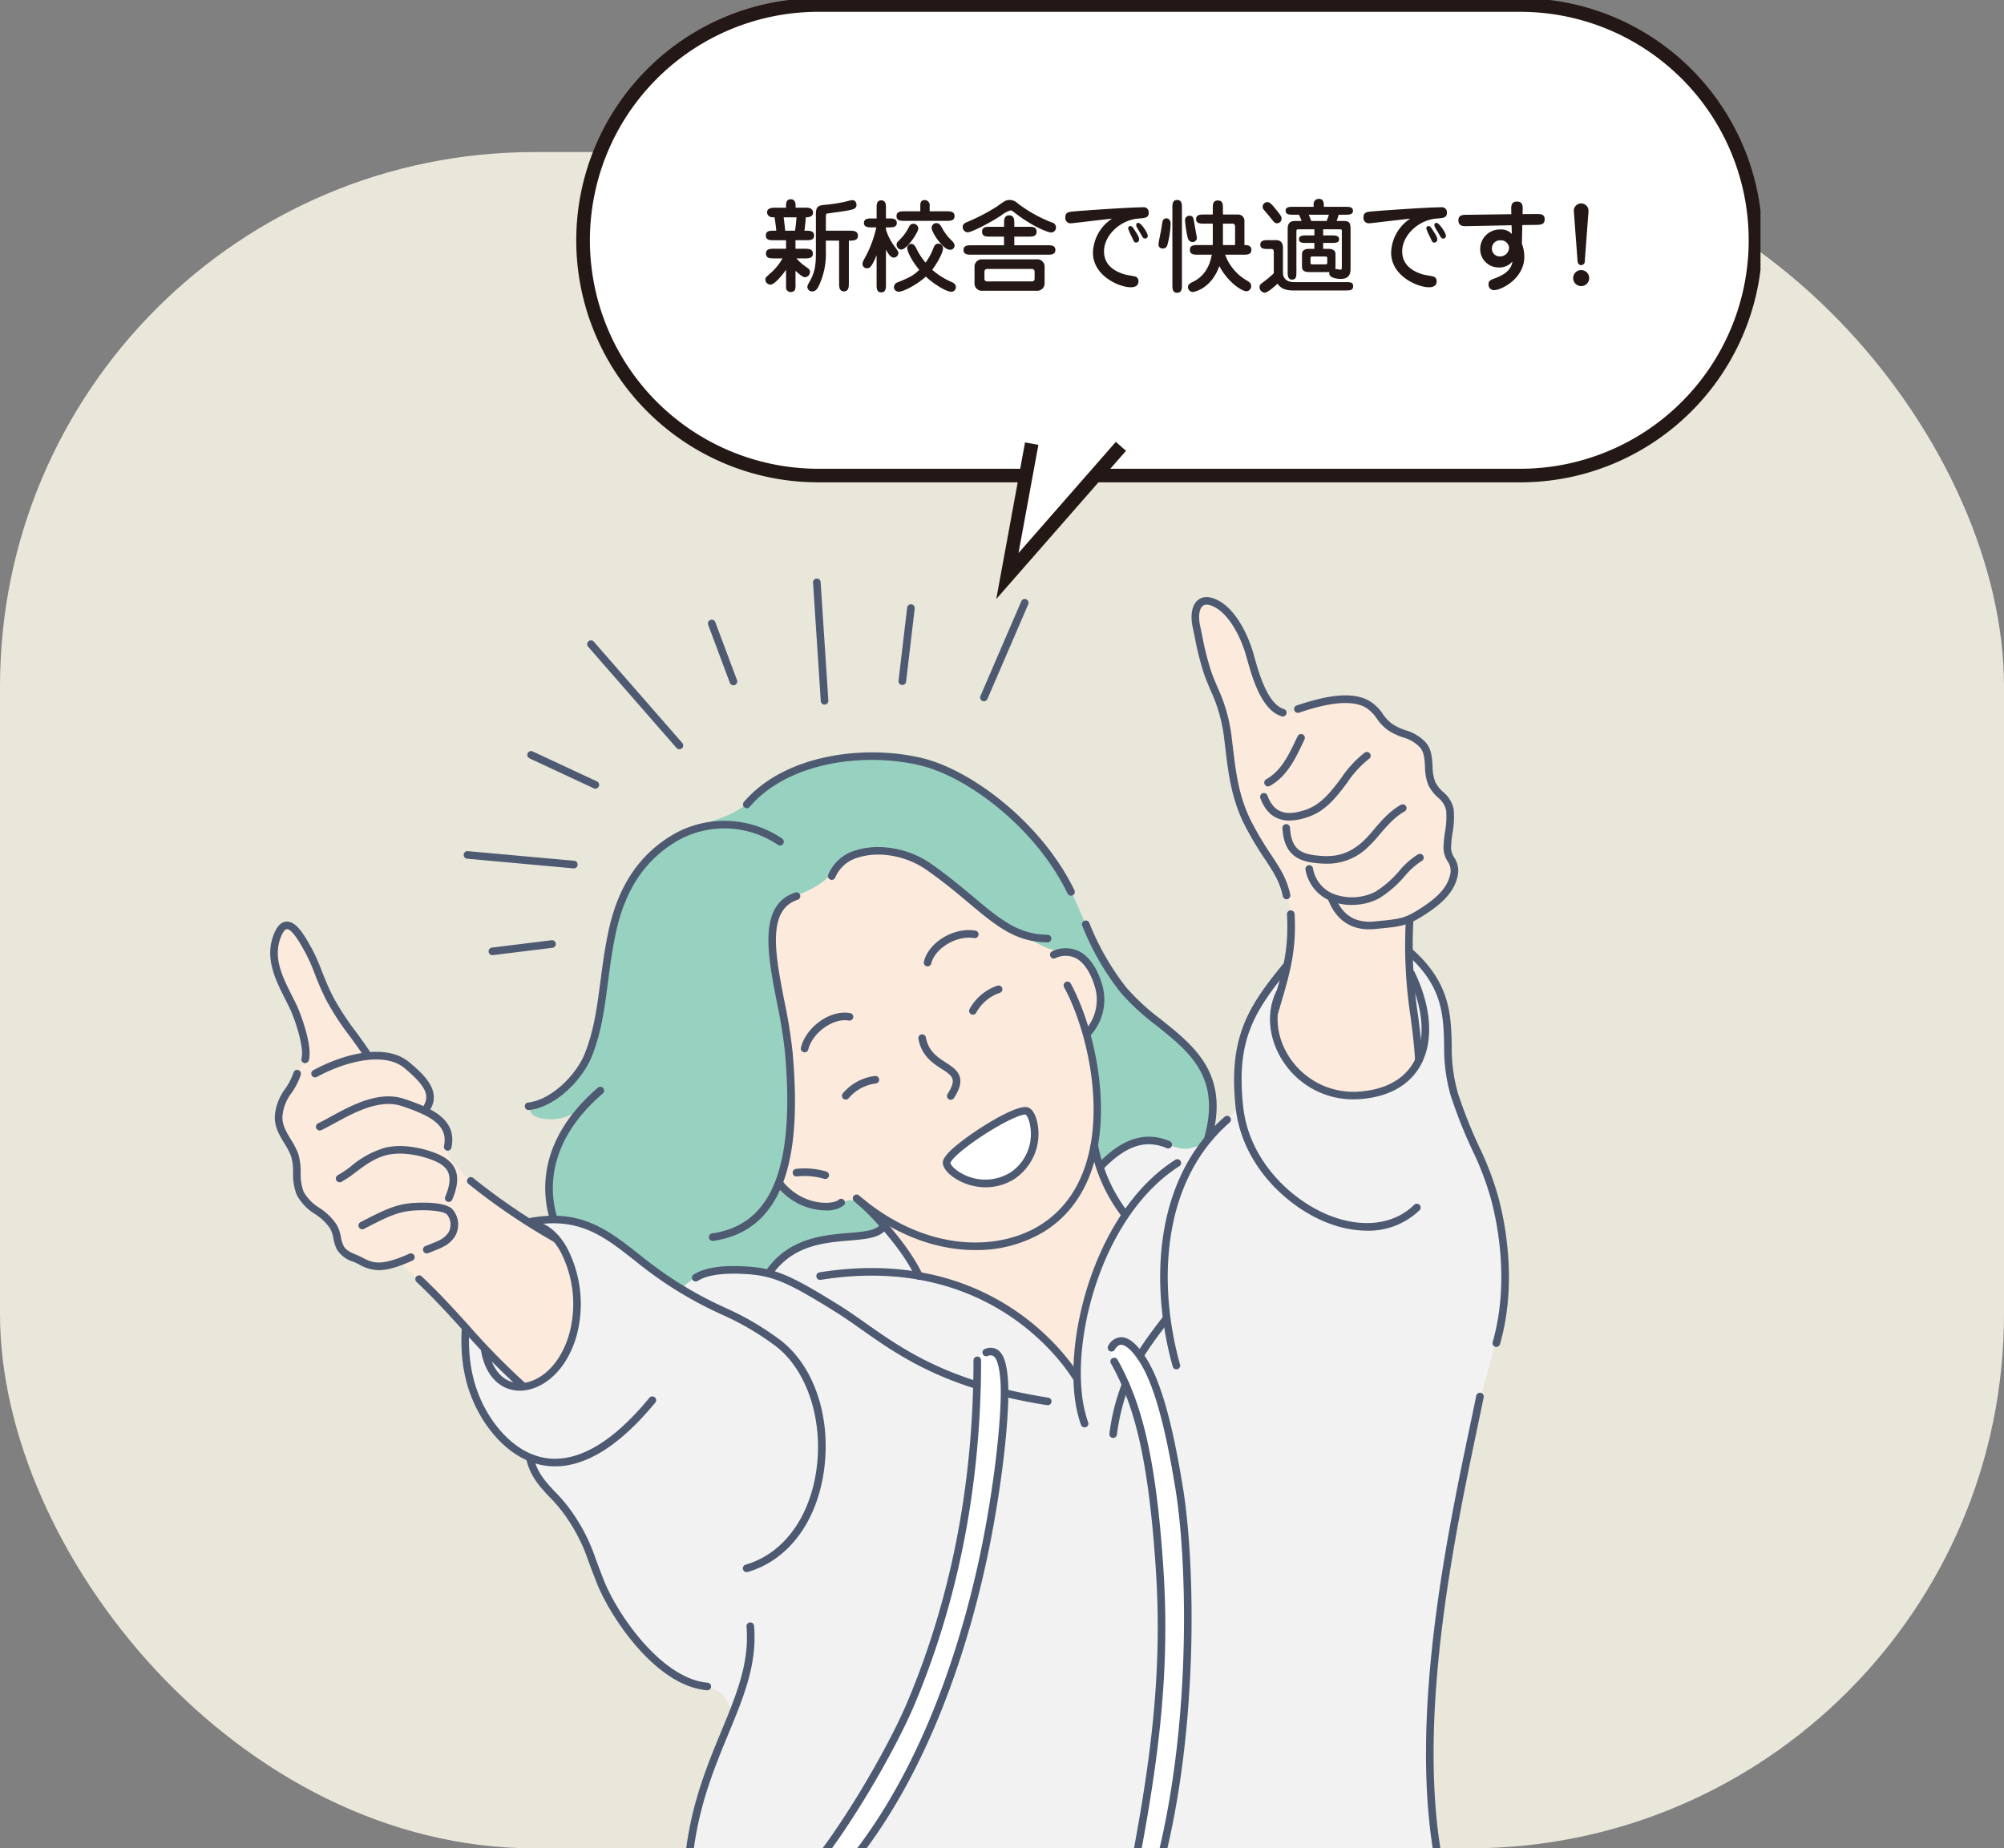 <svg xmlns="http://www.w3.org/2000/svg" xmlns:xlink="http://www.w3.org/1999/xlink" width="450" height="415.156" viewBox="0 0 450 415.156"><rect x="0" y="0" width="450" height="415.156" fill="#808080" stroke="none"/><defs><clipPath id="a"><rect width="334.643" height="415.156" fill="none"/></clipPath></defs><g transform="translate(-252 -2283.922)"><g transform="translate(0 679.078)"><rect width="450" height="381" rx="120" transform="translate(252 1639)" fill="#e9e6da"/><g transform="translate(312.679 1604.844)"><g clip-path="url(#a)"><path d="M305.213,107.206H147.643a52.841,52.841,0,0,1,0-105.683h157.57a52.841,52.841,0,1,1,0,105.683" transform="translate(-24.54 -0.394)" fill="#fff"/><path d="M305.213,108.728H147.643a54.117,54.117,0,0,1-30.4-9.285A54.517,54.517,0,0,1,97.552,75.526a54.3,54.3,0,0,1,5.013-51.558A54.517,54.517,0,0,1,126.482,4.273,54.026,54.026,0,0,1,147.643,0h157.57a54.117,54.117,0,0,1,30.4,9.285A54.518,54.518,0,0,1,355.3,33.2a54.294,54.294,0,0,1-5.013,51.558,54.518,54.518,0,0,1-23.917,19.695A54.024,54.024,0,0,1,305.213,108.728ZM147.643,3.046a51.319,51.319,0,1,0,0,102.638h157.57a51.319,51.319,0,1,0,0-102.638Z" transform="translate(-24.54 -0.394)" fill="#231815"/><path d="M156.988,73.675a11.838,11.838,0,0,0,2.256,1.963c.586.428.789.586.789,1.105a1.181,1.181,0,0,1-1.128,1.151c-.564,0-1.6-.971-2.12-1.444v2.956a4.224,4.224,0,0,1-.113,1.331,1.133,1.133,0,0,1-1.963-.158,7.7,7.7,0,0,1-.045-1.173V76.224c-.383.541-2.436,3.339-3.5,3.339a1.178,1.178,0,0,1-1.151-1.128c0-.406.09-.474.88-1.2a12.9,12.9,0,0,0,2.978-3.565h-1.94c-.767,0-1.782,0-1.782-1.084s1.015-1.083,1.782-1.083h2.73V69.591h-2.73c-.88,0-1.8,0-1.8-1.061s.857-1.083,1.8-1.083h.541c-.067-.79-.113-1.105-.383-3H151.8c-1.286,0-1.4-.947-1.4-1.083,0-1.083,1.241-1.083,1.8-1.083h2.459V61.83c0-.451,0-1.444,1.061-1.444,1.083,0,1.083,1.106,1.083,1.444v.451h2.121a2.558,2.558,0,0,1,1.263.18,1.06,1.06,0,0,1,.542.9c0,1.083-1.286,1.083-1.625,1.083-.022.519-.225,2.437-.316,3h.361c.88,0,1.805.068,1.805,1.083,0,1.061-.926,1.061-1.805,1.061h-2.369v1.917h2.143c.744,0,1.759,0,1.759,1.083s-1.015,1.084-1.759,1.084Zm-2.865-9.228c.09.677.316,2.415.338,3h2.212c.158-.88.271-2.1.338-3ZM168.765,79.27c0,.7,0,1.805-1.105,1.805-1.084,0-1.084-1.106-1.084-1.805V69.681H163.6V72.05a16.817,16.817,0,0,1-1.556,7.738c-.339.7-.745,1.287-1.422,1.287a1.033,1.033,0,0,1-1.173-1.016c0-.293.09-.428.767-1.669,1.15-2.166,1.15-4.129,1.15-6.655v-8.01c0-1.6.451-1.963,1.918-2.075a35.137,35.137,0,0,0,5.076-.812,5.521,5.521,0,0,1,1.2-.248c.812,0,.925.857.925,1.038,0,.812-.564,1.038-2.1,1.309-.677.136-3.655.541-4.468.654-.248.022-.316.225-.316.744v3.114h5.415c.7,0,1.782.022,1.782,1.128s-1.038,1.105-2.031,1.105Z" transform="translate(-38.833 -15.631)" fill="#231815"/><path d="M184.716,79.58c0,.79,0,1.783-1.06,1.783-1.038,0-1.038-.993-1.038-1.783V73.015c-1.2,2.933-1.669,2.933-2.188,2.933a.951.951,0,0,1-.97-1.037c0-.339.09-.5.857-1.918a25.4,25.4,0,0,0,2.234-6.227h-.992c-.767,0-1.782,0-1.782-.992,0-1.016.992-1.016,1.782-1.016h1.06V62.479c0-.789,0-1.782,1.038-1.782,1.06,0,1.06.993,1.06,1.782v2.278h.654c.767,0,1.782,0,1.782,1.016,0,.992-1.015.992-1.782.992h-.654v.5a12.26,12.26,0,0,0,2.031,3.9c.5.677.767,1.038.767,1.4a1.1,1.1,0,0,1-.992.992c-.79,0-1.264-.835-1.805-1.782Zm10.672-8.189c.181-.474.429-.971,1.061-.971a1.071,1.071,0,0,1,1.083,1.015c0,1.129-1.512,3.678-2.437,4.851a16.578,16.578,0,0,0,4.061,2.617c.631.271,1.264.542,1.264,1.331a1.033,1.033,0,0,1-1.015.993c-1.151,0-3.971-1.738-5.731-3.407-1.918,1.759-4.986,3.385-6.069,3.385a1.057,1.057,0,0,1-1.106-.993,1.184,1.184,0,0,1,.857-1.105c2.527-1.038,3.384-1.4,4.851-2.8-1.625-1.917-2.707-4.083-2.707-4.9a.94.94,0,0,1,.857-.947c.654,0,.947.586,1.128.925a15.555,15.555,0,0,0,2.12,3.294,13.216,13.216,0,0,0,1.782-3.294m-2.956-8.236V61.87c0-.384,0-1.241.97-1.241a1.133,1.133,0,0,1,1.128,1.309v1.218h3.791c.812,0,1.8,0,1.8,1.083,0,1.061-.993,1.061-1.8,1.061H188.89c-.812,0-1.8,0-1.8-1.061,0-1.083.992-1.083,1.8-1.083Zm-.451,3.858c0,.9-2.617,4.739-3.79,4.739a1.075,1.075,0,0,1-1.083-1.106c0-.384.113-.519.7-1.105a10.509,10.509,0,0,0,2.031-2.776c.271-.542.474-.812,1.128-.812a1.128,1.128,0,0,1,1.015,1.06m8.145,3.9a.972.972,0,0,1-1.083.88c-1.489,0-4.061-3.9-4.061-4.873a1.039,1.039,0,0,1,1.038-1.106c.587,0,.88.339,1.264,1.038a11.712,11.712,0,0,0,2.076,2.775,2.15,2.15,0,0,1,.722.992,1.935,1.935,0,0,1,.045.294" transform="translate(-46.454 -15.694)" fill="#231815"/><path d="M222.158,61.365a31.324,31.324,0,0,0,7.784,4.331,1.1,1.1,0,0,1,.812,1.107,1.114,1.114,0,0,1-1.083,1.105c-.631,0-4.084-1.218-8.3-4.534-.451-.362-.677-.428-.88-.428a6.705,6.705,0,0,0-2.009,1.105c-2.075,1.422-6.588,3.812-7.558,3.812a1.145,1.145,0,0,1-1.105-1.15c0-.744.383-.9,1.331-1.309a41.807,41.807,0,0,0,6.52-3.452c1.557-1.151,1.918-1.353,2.662-1.353a2.642,2.642,0,0,1,1.828.766m-6.2,7.468c-.858,0-1.8,0-1.8-1.105s.947-1.106,1.8-1.106h3.136v-.767c0-.722,0-1.8,1.151-1.8s1.15,1.083,1.15,1.8v.767h3.2c.858,0,1.8,0,1.8,1.106s-.947,1.105-1.8,1.105h-3.2v1.94h7.423c.812,0,1.8,0,1.8,1.061s-1.015,1.06-1.8,1.06H211.8c-.79,0-1.805,0-1.805-1.06s1.015-1.061,1.805-1.061h7.287v-1.94Zm-1.715,12.161a1.633,1.633,0,0,1-1.782-1.648V75.579a1.647,1.647,0,0,1,1.782-1.647H226.4a1.649,1.649,0,0,1,1.8,1.647v3.767a1.654,1.654,0,0,1-1.8,1.648Zm11.078-2.1a.56.56,0,0,0,.631-.586V76.685a.569.569,0,0,0-.631-.586h-10a.569.569,0,0,0-.631.586v1.625a.559.559,0,0,0,.631.586Z" transform="translate(-54.312 -15.686)" fill="#231815"/><path d="M242.214,66.408A1.174,1.174,0,0,1,240.9,65.1c0-1.2.677-1.264,2.46-1.4,3.023-.248,12.228-.88,14.958-.88a1.119,1.119,0,0,1,1.309,1.2c0,1.15-.722,1.2-2.324,1.331-4.084.316-7.716,3.79-7.716,7.354,0,3.069,2.324,4.536,4.783,5.235.361.09,1.986.339,2.3.451a1.056,1.056,0,0,1,.654,1.061c0,1.331-1.422,1.331-1.715,1.331-2.617,0-8.505-2.55-8.505-7.783A9.432,9.432,0,0,1,251.4,65.37c-1.467.136-8.8,1.038-9.183,1.038m14.282,1.6c.677,1.038.969,1.557.969,2.031a.664.664,0,0,1-.677.7c-.406,0-.474-.2-.88-1.105a13.327,13.327,0,0,1-.9-2.03c0-.362.181-.565.519-.565.293,0,.451.159.971.97m1.105.384c-.09-.159-.474-.745-.587-.993a1.315,1.315,0,0,1-.2-.564c0-.339.18-.519.451-.519.677,0,2.143,2.278,2.143,2.91a.576.576,0,0,1-.564.609c-.428,0-.474-.068-1.241-1.444" transform="translate(-62.36 -16.261)" fill="#231815"/><path d="M269.138,70.593c0-.519.518-2.821.587-3.294.113-.654.27-1.783.337-1.941a.852.852,0,0,1,.836-.631c.361,0,.946.248.946,1.173a19.426,19.426,0,0,1-.7,4.715,1.017,1.017,0,0,1-1.084.88.854.854,0,0,1-.924-.9m5.256,9.047c0,.812,0,1.8-1.082,1.8-1.061,0-1.061-.992-1.061-1.8V62.4c0-.812,0-1.8,1.061-1.8,1.082,0,1.082.992,1.082,1.8Zm1.692-15.5c.812,0,.9.608.993,1.105.09.609.677,3.79.677,3.858a.943.943,0,0,1-.971.948c-.9,0-1.084-.9-1.173-1.308a25.882,25.882,0,0,1-.52-3.52.986.986,0,0,1,.992-1.083m1.9,8.753c-.812,0-1.8,0-1.8-1.083s.992-1.083,1.8-1.083h3.34V65.922h-1.964c-.789,0-1.782,0-1.782-1.015,0-1.037.993-1.037,1.782-1.037h1.964V62.515c0-.9,0-1.8,1.15-1.8,1.128,0,1.128.926,1.128,1.8V63.87h3.474a1.4,1.4,0,0,1,1.353,1.421v5.437c.543,0,1.558,0,1.558,1.083s-.993,1.083-1.8,1.083H284.1a11.02,11.02,0,0,0,4.829,5.776c.563.339,1.015.61,1.015,1.287a1.124,1.124,0,0,1-1.083,1.15c-.9,0-4.039-1.85-6.069-5.662-1.828,5.144-5.708,5.82-5.912,5.82a1.107,1.107,0,0,1-1.128-1.083c0-.654.565-.925,1.128-1.2,1.6-.789,3.543-2.346,4.219-6.092Zm5.619-2.707v.541h2.729V66.645c0-.723-.406-.723-.608-.723H283.6Z" transform="translate(-69.668 -15.686)" fill="#231815"/><path d="M302.939,72.288c0-.451-.068-.766-.587-.766h-.677c-.88,0-1.759,0-1.759-.97,0-1.015,1.015-1.015,1.782-1.015h1.9c.158,0,1.4.045,1.4,1.692v5.708c0,.767.474,2.03,2.481,2.03h11.484c1.151,0,1.8,0,1.8.925,0,.948-.767.948-1.8.948H307.248c-2.076,0-2.933-.744-3.474-1.534-.609.608-2.211,2.03-2.865,2.03a1.24,1.24,0,0,1-1.173-1.2c0-.519.158-.654,1.128-1.4a19.38,19.38,0,0,0,2.076-1.759Zm.744-6.542c-.519,0-.609-.136-1.827-1.67-.181-.225-1.061-1.241-1.218-1.444a.937.937,0,0,1-.2-.609,1.03,1.03,0,0,1,1.038-1.015c.429,0,.677.045,2.053,1.76,1.151,1.422,1.151,1.579,1.151,1.917a1,1,0,0,1-.993,1.061m8.37,2.73V67.1h-3.52c-.451,0-.519.09-.519.542V76.6c0,1.015,0,1.8-.992,1.8-.97,0-.97-1.015-.97-1.8V66.965c0-1.737,1.2-1.737,1.85-1.737h1.286a13.841,13.841,0,0,0-.609-1.4h-1.2c-.88,0-1.782,0-1.782-.9,0-.88.9-.88,1.782-.88H311.9V61.6a1.13,1.13,0,0,1,1.15-1.331c1.129,0,1.129.9,1.129,1.782h4.76c.88,0,1.782,0,1.782.88,0,.9-.9.9-1.782.9h-1.422c-.09.271-.181.632-.474,1.4h1.444c1.15,0,1.692.158,1.692,1.737v8.777c0,.879,0,2.5-2.189,2.5-.158,0-2.595,0-2.595-1.264a.57.57,0,0,1,.045-.271H310.9c-.474,0-1.625,0-1.625-1.2V72.694c0-.969.789-1.2,1.625-1.2h1.15V70.168h-1.714c-.88,0-1.737,0-1.737-.835s.835-.858,1.737-.858Zm-1.264-4.648c.248.564.384.948.542,1.4h3.474c.2-.519.361-.926.5-1.4Zm.79,9.385c-.226,0-.406.113-.406.339v1.015c0,.2.045.405.406.405h3c.362,0,.362-.225.362-.474v-.9c0-.338-.181-.384-.429-.384Zm3.587-1.714c.858,0,1.625.226,1.625,1.2v2.821a1.224,1.224,0,0,1-.09.451c.18.024.97.2,1.128.2.384,0,.384-.248.384-.428V67.506c0-.225,0-.406-.451-.406h-3.745v1.376h1.827c.9,0,1.76.022,1.76.858s-.858.835-1.76.835h-1.827V71.5Z" transform="translate(-77.588 -15.6)" fill="#231815"/><path d="M332.551,66.408a1.174,1.174,0,0,1-1.308-1.308c0-1.2.677-1.264,2.459-1.4,3.023-.248,12.228-.88,14.958-.88a1.118,1.118,0,0,1,1.308,1.2c0,1.15-.722,1.2-2.324,1.331-4.083.316-7.715,3.79-7.715,7.354,0,3.069,2.323,4.536,4.783,5.235.361.09,1.986.339,2.3.451a1.055,1.055,0,0,1,.654,1.061c0,1.331-1.422,1.331-1.714,1.331-2.618,0-8.506-2.55-8.506-7.783a9.434,9.434,0,0,1,4.287-7.626c-1.467.136-8.8,1.038-9.183,1.038m14.282,1.6c.677,1.038.969,1.557.969,2.031a.664.664,0,0,1-.677.7c-.406,0-.474-.2-.88-1.105a13.394,13.394,0,0,1-.9-2.03c0-.362.18-.565.519-.565.293,0,.451.159.97.97m1.105.384c-.09-.159-.474-.745-.586-.993a1.309,1.309,0,0,1-.2-.564c0-.339.181-.519.451-.519.677,0,2.143,2.278,2.143,2.91a.576.576,0,0,1-.564.609c-.429,0-.474-.068-1.241-1.444" transform="translate(-85.744 -16.261)" fill="#231815"/><path d="M371.851,62.913c-.023-.9.045-1.828,1.286-1.828,1.331,0,1.309,1.061,1.286,1.828l-.022.993,3.136-.022c.812,0,1.827-.023,1.827,1.173,0,1.127-.744,1.24-1.8,1.263l-3.226.045-.09,4.173a8.882,8.882,0,0,1,.542,2.933c0,4.986-5.234,7.513-6.791,7.513a1.224,1.224,0,0,1-1.241-1.309c0-.812.383-.969,1.67-1.444,2.211-.835,3.5-2.054,3.7-3.7a3.766,3.766,0,0,1-3.136,1.353,4.107,4.107,0,0,1-4.107-4.151,4.394,4.394,0,0,1,4.49-4.377,3.237,3.237,0,0,1,2.617,1.015l-.067-1.963-10.108.2c-.677.023-1.827.023-1.827-1.307,0-1.219,1.015-1.241,1.8-1.241l10.085-.136Zm-4.332,8.709a1.722,1.722,0,0,0,1.8,1.782,2.011,2.011,0,0,0,2.054-1.917,1.83,1.83,0,0,0-2.031-1.692,1.789,1.789,0,0,0-1.828,1.828" transform="translate(-93.184 -15.812)" fill="#231815"/><path d="M398.364,78.418a1.8,1.8,0,1,1-1.8-1.8,1.81,1.81,0,0,1,1.8,1.8m-3.452-15.025a1.65,1.65,0,1,1,3.294,0l-.835,11.213a.843.843,0,0,1-.812.9c-.7,0-.789-.744-.812-.9Z" transform="translate(-102.185 -15.954)" fill="#231815"/><path d="M83.307,328.794a24.161,24.161,0,0,1,1.471-11.755A39.99,39.99,0,0,1,91,307.761a13.635,13.635,0,0,1-5.63,2.79c-3.477.637-7.437-.494-6.4-2.561.486-.973,3.892-1.1,6.6-3.225,4.173-3.275,7.348-10.672,7.565-12.405.76-6.083,2.078-12.906,3.185-18.995,2.052-11.285,4.362-18.347,13.911-25.292,4.915-3.574,8.989-3.637,14.208-6.246,3.6-1.8,6.471-5.751,10.99-8.273,5.279-2.946,14.9-4.61,21.424-4.348a47.925,47.925,0,0,1,27.5,10.572c4.422,3.57,9.41,9.66,12.711,14.165,2.81,3.834,5.983,12.067,7.851,16.428,1.3,3.038,6.1,10.919,10.588,15.042,6.383,5.856,12.608,8.737,15.165,15.228,1.234,3.135,1.45,8.173.723,12.779-1.026,6.5-7.716,6.782-11.474,11.881a33.52,33.52,0,0,1-6.578,7.339c-3.962,3.011-8.586,5.227-12.651,8.1-5.744,4.055-11.194,8.617-17.459,11.892C164,362.674,143.4,364.935,122.748,358.956c-11.539-3.34-24.562-7.675-32.388-17.46-2.534-3.168-6.6-7.42-7.053-12.7" transform="translate(-20.398 -59.325)" fill="#97d1c0" fill-rule="evenodd"/><path d="M54.555,381.405c-4.266-3.792-11.308-12.217-17.647-18.337-3.122-3.014-7.646-7.087-7.646-7.087a7.669,7.669,0,0,1-5.232.884c-2.292-.624-6.209-2.163-7.372-3.134-2.289-1.908-.555-3.191-2.195-5.8-1.237-1.969-5.1-4.116-7.156-6.561-1.263-1.5-1.021-8.34-1.576-9.636-1.4-3.257-2.741-3.982-3.473-7.394-.659-3.079,6.188-12.618,6-15.786-.252-4.285-1.905-7.494-3.756-11.969-2.263-5.468-3.26-4.465-3.26-10.375,0-1.395.488-4.763,2.44-5.879S7.992,284.415,9.4,286.5s2.667,6.992,4.507,10.672c1.477,2.953,8.11,12.4,8.11,12.4s5.229.01,6.97.944c2.6,1.4,2.895,1.654,5.8,4.946a5.661,5.661,0,0,1,.728,6.526s3.982,2.963,4.588,4.937c.632,2.055-.733,3.066.309,5.146.922,1.84,3.271,3.987,5.109,5.824,4.375,4.375,18.823,12.532,18.823,12.532s1.719,1.231,3.58,6.013,1.675,13.329-1.146,20.187c0,.005-2.613,3.69-2.856,3.933a17.65,17.65,0,0,1-3.494,2.615,15.124,15.124,0,0,1-3.386.613s-2.023-1.969-2.487-2.383" transform="translate(-0.322 -72.525)" fill="#fcebdd" fill-rule="evenodd"/><path d="M297.838,275.951a10.749,10.749,0,0,1,.966-4.275,46.885,46.885,0,0,0,2.794-12.7c.33-6.6.185-8.055-1.8-14.225-1.054-3.275-4.164-5.8-6.245-9.639a44.354,44.354,0,0,1-4.647-12.374c-1.112-5.136-1.654-12.072-2.232-14.466-2.216-9.179-4.064-9.555-5.915-18.809-.46-2.3-1.145-4.325-.018-6.3.223-.39,1.9-1.513,2.468-1.268a14.46,14.46,0,0,1,6.924,6.41c2.554,4.6,3.543,14.84,7.977,17.722,2.811,1.828,5.481.3,8.278-.574,3.628-1.137,7.41-1.944,11.379-.81,1.619.462,4.709,5.192,6.732,6.163,2.681,1.287,5.574,1.61,6.89,3.373,2.172,2.907.48,6.112,2.169,9.338,1.452,2.77,3.887,2.979,3.943,5.6.07,3.2-.709,6.861-.7,8.287.01,1.584,1.5,3.015,1.587,5.11.056,1.337-1.075,3.475-1.522,4.369-.7,1.392-8.393,7.093-8.393,7.093l-.008,12.243s4.929,11.2,1.708,19.207c-1.171,2.909-3.713,5.112-7.288,6.618-3.519,1.482-8.146,1.359-11.964.268a18.257,18.257,0,0,1-7.281-3.837,18.573,18.573,0,0,1-4.427-6.684c-1.55-3.858-1.376-5.851-1.376-5.851" transform="translate(-72.514 -47.077)" fill="#fcebdd" fill-rule="evenodd"/><path d="M186.329,355.1c-3.626-.589,2.887,2.97-1.087-1.686-1.934-2.265-3.964-5.765-6.282-9.04-2.448-3.457-5.216-6.664-8.531-7.9-1.751-.652-3.085.793-4.85,1.215-4.738,1.131-9.3-1.41-12-4.958,0,0,3.258-13.626,2.675-22.09s-2.658-17.708-3.792-26.081c-.725-5.355-2.617-10.426,1.588-14.46,1.794-1.722,4.8-2.691,7.212-4.011,5.312-2.9,5.908-7.277,10.9-8.027A19.878,19.878,0,0,1,185,260.109c2.995,1.629,5.684,3.907,9.753,7.328s7.019,6.457,11.354,8.383c1.934.861,7.06,4.011,9.181,4.328,3.316.5,5.86,1.035,8.048,3.77,2.142,2.676,2.417,4.15,2.558,7.612.162,3.972-3.39,7.472-3.39,7.472a57.4,57.4,0,0,1,2.45,12.359,69.871,69.871,0,0,1-.577,13.362l2.346,7.4,4.553,7.2s2.21,12.321,1.356,15.9c-1.284,5.371-11.987,22.42-11.987,22.42s-5.636-8-9.268-10.02c-5.807-3.227-11.8-5.9-17.712-8.857-2.451-1.225-4.6-3.224-7.337-3.669" transform="translate(-39.193 -66.729)" fill="#fcebdd" fill-rule="evenodd"/><path d="M222.491,336.47A60.491,60.491,0,0,0,206.467,346a9.374,9.374,0,0,0-1.181,2.49s3.881,4.771,8.492,4.228c5.477-.645,8.511-2.04,10.346-6.628a12.223,12.223,0,0,0,.686-5.827c-.218-1.513-.8-4.38-2.319-3.79" transform="translate(-53.14 -87.077)" fill="#fff" fill-rule="evenodd"/><path d="M61.69,389.187a29.741,29.741,0,0,0,6.7,9.66,12.469,12.469,0,0,0,5.489,3.257,10.871,10.871,0,0,0,1.628,4.783c1.651,2.5,4.757,4.87,7.065,8.075,4.614,6.408,7.914,18.729,11.14,23.215s6.108,7.864,8.685,9.7,6.99,5.012,10.329,5.538c5.719.9,6.838,6.119,5.314,9.127a79.6,79.6,0,0,0-7.323,20.289c-.414,2.029-.743,4.638-.986,7H277.292c-.124-.694-.244-1.287-.347-1.669-.675-2.507-.959-9.275-1.091-11.745a241.131,241.131,0,0,1,1.878-36.14c1.278-9.579,1.953-17.437,3.9-25.849,1.218-5.263,2.523-15.356,4.66-23.06,2.924-10.538,6.83-23.909,6.477-29.035-.321-4.657-.5-11.906-1.776-16.37a120.638,120.638,0,0,0-6.911-17.907c-2.195-4.733-3.861-9.448-4.168-13.677-.256-3.512-.218-7.755-.341-9.187a29.519,29.519,0,0,0-2.97-10.263c-1.608-3.1-5.6-6.428-5.6-6.428s.2,6.324.858,11.837c.641,5.365,1.748,9.9,1.273,11.739-.809,3.137-4.151,6.231-7.494,7.484-4.52,1.7-11.649,1.852-16.753-1.424-4.13-2.65-6.6-8.271-7.911-11.456-.723-1.756-.2-4.935.728-7.921.831-2.678,2.051-5.167,1.831-6.905-.209-1.661-8.389,12.233-9.058,13.9-3.076,7.694-1.758,17.764-1.758,17.764l-7.907,8.134a18.577,18.577,0,0,1-3.535,1.043c-2.654.14-4-1.075-6.524-1.58a11.155,11.155,0,0,0-8.1,1.672,28.41,28.41,0,0,0-5.056,4.169s1.438,3.646,2.853,6.265a25.035,25.035,0,0,0,2.806,4.208s-5.233,9.533-6.843,13.542c-.253.628-1.516,4.821-1.738,5.456a83.973,83.973,0,0,0-1.6,9.876c-.522,4.488-.776,7.556-.776,7.556s-9.138-10.947-11.279-12.089c-2.18-1.162-6.246-4.285-10.878-6.572a56.387,56.387,0,0,0-13.355-4.168,67.506,67.506,0,0,0-3.863-6.375,27.354,27.354,0,0,0-3.738-4.277s.059,1.6-4.951,1.9c-4.545.272-10.251.581-14.911,2.887a14.111,14.111,0,0,0-5.708,5.456s-9.23-1.111-13.633-.136a10.919,10.919,0,0,0-6.375,3.8,73.852,73.852,0,0,0-6.106-4.341c-3.884-2.417-9.354-7.85-13.633-9.5-3.124-1.2-5.358-2.1-8.07-1.967a42.322,42.322,0,0,0-5.63.746l5.29,3.46a25.793,25.793,0,0,1,4.2,9.736c.98,5.018.1,11.588-1.075,14.206C78.51,385.727,72.2,386.2,72.2,386.2L59.044,373.18a60.735,60.735,0,0,0,.21,7.128,36.114,36.114,0,0,0,2.435,8.879" transform="translate(-15.278 -74.682)" fill="#f2f2f2" fill-rule="evenodd"/><path d="M176.453,521.16c4.483-6.346,8.086-10.787,11.386-18.2,3.994-8.971,6.826-14.8,9.859-24.147,3.274-10.089,5.18-19.385,7.311-29.781,1.18-5.759,2.633-10.445,2.69-14.675s2.115-15.316.431-21.3a6.623,6.623,0,0,0-1.548-3.32c-.52-.578-3.066.078-3.328.6-1.4,2.773-.594,8.276-.92,11.3-1.173,10.859-1.276,15.822-3.5,29.217a149.073,149.073,0,0,1-8.419,30.455,160.754,160.754,0,0,1-10.85,22.76c-3.77,6.513-6.346,11.74-10.85,17.1Z" transform="translate(-43.672 -106.004)" fill="#fff" fill-rule="evenodd"/><path d="M258.343,417.69a131.416,131.416,0,0,1,6,21.4c1.879,9.483,1.351,18.816,1.425,28.317.049,6.363.46,12.624-.328,18.964-.975,7.865-2.068,19.225-2.875,23.388-.6,3.1-1.387,7.485-1.876,10.532H266.4a167.787,167.787,0,0,0,4.06-22.467c1.911-22.187,3.247-42.465-1.47-64.357-1.685-7.811-2.015-14.3-5.922-21.412a23.537,23.537,0,0,0-4.588-5.458,2.381,2.381,0,0,0-2.4-.174c-.765.488-1.529,1.321-1.216,3.338s1.252,1.988,3.475,7.925" transform="translate(-65.956 -105.139)" fill="#fff" fill-rule="evenodd"/><path d="M204.026,357.788c-8.432,0-18.079-3.137-27.232-10.968a.853.853,0,0,1,1.109-1.3c14.97,12.811,31.218,12.575,40.681,6.658,17.95-11.222,12.238-40.812,5.364-53.43a.853.853,0,1,1,1.5-.816c7.134,13.094,12.943,43.875-5.957,55.692a29.236,29.236,0,0,1-15.463,4.16" transform="translate(-45.687 -77.008)" fill="#4e5a72"/><path d="M244.791,307.158a.853.853,0,0,1-.624-1.433,10.191,10.191,0,0,0,2.329-9.072c-.322-1.291-1.6-5.616-4.508-7.086a5.255,5.255,0,0,0-4.565.054.853.853,0,0,1-.648-1.578,6.946,6.946,0,0,1,5.983,0c3.457,1.747,4.923,6.312,5.393,8.194a11.96,11.96,0,0,1-2.736,10.647.85.85,0,0,1-.624.272" transform="translate(-61.154 -74.387)" fill="#4e5a72"/><path d="M218.3,278.106h0c-7.185-.021-11.6-3.724-17.713-8.848-2.7-2.265-5.763-4.832-9.551-7.471-4.466-3.114-10.575-4.217-15.2-2.747a7.77,7.77,0,0,0-5.236,4.536A.853.853,0,0,1,169,263a9.4,9.4,0,0,1,6.323-5.582c5.106-1.622,11.815-.427,16.693,2.973,3.85,2.683,6.943,5.276,9.672,7.564,5.837,4.894,10.054,8.43,16.622,8.449a.853.853,0,0,1,0,1.705" transform="translate(-43.732 -66.448)" fill="#4e5a72"/><path d="M133.8,348.732a.853.853,0,0,1-.121-1.7c13.363-1.931,18.555-14.811,16.341-40.534a111.7,111.7,0,0,0-1.807-11.222c-2.112-10.834-4.3-22.038,4.111-24.8a.852.852,0,1,1,.533,1.619c-6.978,2.295-5.031,12.282-2.971,22.856a112.925,112.925,0,0,1,1.832,11.4c1.453,16.874,1.189,39.625-17.8,42.368a.986.986,0,0,1-.123.009" transform="translate(-34.415 -70.004)" fill="#4e5a72"/><path d="M198.872,290.02a.853.853,0,0,1-.831-1.049c1.029-4.348,6.75-7.8,11.548-6.985a.853.853,0,1,1-.289,1.681c-3.858-.663-8.787,2.267-9.6,5.7a.853.853,0,0,1-.829.656" transform="translate(-51.258 -72.963)" fill="#4e5a72"/><path d="M203.652,328.154a.853.853,0,0,1-.714-1.317c.919-1.414,1.286-2.475,1.123-3.242-.193-.907-1.187-1.551-2.445-2.366-2.031-1.316-4.56-2.955-5.232-6.79a.853.853,0,0,1,1.68-.294c.544,3.1,2.635,4.458,4.479,5.653,1.463.949,2.845,1.844,3.185,3.443.266,1.25-.166,2.688-1.361,4.526a.85.85,0,0,1-.715.388" transform="translate(-50.832 -81.136)" fill="#4e5a72"/><path d="M213.4,353.528a12.869,12.869,0,0,1-5.58-1.3c-2.323-1.118-3.905-2.721-4.029-4.087-.051-.565.156-1.456,2.234-3.332,3.755-3.392,13.825-9.836,16.661-9.282,1.075.208,1.924,1.5,2.332,3.548a12.187,12.187,0,0,1-4.989,12.462,11.973,11.973,0,0,1-6.629,1.987m8.814-16.336c-1.329,0-6.157,2.377-11.07,5.8-4.47,3.114-5.6,4.7-5.653,5.044.047.474,1.055,1.691,3.069,2.659a10.744,10.744,0,0,0,10.529-.577,10.385,10.385,0,0,0,4.378-9.926c-.232-2.018-.9-2.9-1.111-2.989a.816.816,0,0,0-.142-.011" transform="translate(-52.751 -86.845)" fill="#4e5a72"/><path d="M164.427,364.429A14.012,14.012,0,0,1,157.5,362.5a14.683,14.683,0,0,1-4.108-3.559.853.853,0,1,1,1.346-1.048,13.156,13.156,0,0,0,3.629,3.139c3.755,2.219,7.918,1.912,8.934,1.007a.852.852,0,1,1,1.135,1.273,6.2,6.2,0,0,1-4,1.115" transform="translate(-39.659 -92.559)" fill="#4e5a72"/><path d="M304,299.491a.883.883,0,0,1-.241-.034.854.854,0,0,1-.577-1.059l.419-1.423c2.251-7.624,3.609-12.227,3.19-20.186a.854.854,0,0,1,.807-.9.887.887,0,0,1,.9.807c.435,8.252-1.034,13.226-3.257,20.758l-.419,1.422a.854.854,0,0,1-.818.612" transform="translate(-78.471 -71.416)" fill="#4e5a72"/><path d="M346.918,310.906a.851.851,0,0,1-.85-.809c-.162-3.143-.561-6.272-.982-9.583a105.862,105.862,0,0,1-1.1-21.684.852.852,0,1,1,1.7.115,102.992,102.992,0,0,0,1.089,21.355c.426,3.344.828,6.5.993,9.71a.853.853,0,0,1-.807.9h-.045" transform="translate(-88.995 -71.971)" fill="#4e5a72"/><path d="M300.475,248.816a.853.853,0,0,1-.833-.673c-.714-3.311-2.094-5.4-4.005-8.3a75.048,75.048,0,0,1-4.462-7.463c-3.068-5.951-3.772-11.85-4.452-17.555-.11-.928-.221-1.856-.342-2.785a35.118,35.118,0,0,0-2.975-10.162c-.525-1.241-1.068-2.523-1.542-3.925a64.147,64.147,0,0,1-1.979-7.9c-.15-.721-.308-1.479-.48-2.286-.608-2.848-.138-5.172,1.258-6.217.8-.6,2.245-1.049,4.574.211,3.663,1.982,6.317,7.063,7.58,11.157.125.405.265.9.424,1.467,1.045,3.706,2.989,10.6,6.639,11.717a.852.852,0,1,1-.5,1.631c-4.542-1.385-6.57-8.584-7.783-12.886-.155-.548-.291-1.032-.414-1.427-1.11-3.6-3.547-8.421-6.761-10.161-.846-.459-2.011-.891-2.739-.345-.824.617-1.065,2.381-.613,4.5.173.81.331,1.571.482,2.3a63.4,63.4,0,0,0,1.923,7.7c.454,1.342.961,2.538,1.5,3.806a36.618,36.618,0,0,1,3.1,10.608c.121.935.232,1.869.342,2.8.693,5.811,1.347,11.3,4.276,16.976a73.462,73.462,0,0,0,4.369,7.306c1.937,2.936,3.467,5.254,4.25,8.878a.853.853,0,0,1-.654,1.013.837.837,0,0,1-.181.019" transform="translate(-72.258 -46.841)" fill="#4e5a72"/><path d="M327.1,263.286c-4.322,0-7.408-2.178-9.183-6.49a.853.853,0,0,1,1.576-.65c1.667,4.049,4.562,5.8,8.859,5.37l.938-.095c4.4-.439,5.733-.571,8.8-2.505,3.16-1.989,6.2-4.276,7.065-7.506A3.762,3.762,0,0,0,344.69,248a5.723,5.723,0,0,1-.929-3.056,27.491,27.491,0,0,1,.336-3.5,18.281,18.281,0,0,0,.271-4.829,5.068,5.068,0,0,0-1.857-2.937,9.346,9.346,0,0,1-2.129-2.745,11.191,11.191,0,0,1-.767-4.142c-.1-1.659-.19-3.226-1.078-4.312a8.346,8.346,0,0,0-3.87-2.3,14.323,14.323,0,0,1-3.317-1.582,10.31,10.31,0,0,1-2.569-2.66,8.213,8.213,0,0,0-2.341-2.363c-4.11-2.613-12.08.043-15.081,1.044a.853.853,0,1,1-.54-1.618c5.468-1.822,12.288-3.566,16.535-.865a9.742,9.742,0,0,1,2.8,2.792,8.738,8.738,0,0,0,2.168,2.27,12.838,12.838,0,0,0,2.939,1.384,9.778,9.778,0,0,1,4.594,2.819c1.238,1.513,1.35,3.433,1.46,5.29a9.858,9.858,0,0,0,.608,3.517,7.739,7.739,0,0,0,1.781,2.254,6.662,6.662,0,0,1,2.345,3.874,19.362,19.362,0,0,1-.265,5.341,26.316,26.316,0,0,0-.321,3.27,4.129,4.129,0,0,0,.711,2.222,5.382,5.382,0,0,1,.633,4.68c-1.014,3.8-4.35,6.334-7.8,8.508-3.409,2.148-5.079,2.314-9.542,2.759l-.937.094q-.732.073-1.424.074" transform="translate(-80.307 -54.552)" fill="#4e5a72"/><path d="M324,270.241a12.138,12.138,0,0,1-5.036-1.032,9.3,9.3,0,0,1-5.305-6.883.853.853,0,0,1,1.67-.348,7.563,7.563,0,0,0,4.346,5.68,11.677,11.677,0,0,0,9.636-.358,22.831,22.831,0,0,0,5.4-4.7,17.6,17.6,0,0,1,4.222-3.722.853.853,0,1,1,.791,1.511,16.572,16.572,0,0,0-3.765,3.373,24.546,24.546,0,0,1-5.816,5.026A13.1,13.1,0,0,1,324,270.241" transform="translate(-81.187 -66.988)" fill="#4e5a72"/><path d="M316.6,257.1a22.825,22.825,0,0,1-2.684-.176c-3.4-.4-6.916-1.648-7.241-7.821a.853.853,0,0,1,.807-.9.882.882,0,0,1,.9.806c.245,4.659,2.29,5.807,5.739,6.217,3.808.451,6.873.122,10.4-2.912a26.977,26.977,0,0,0,2.561-2.749c1.746-2.038,3.725-4.348,6.2-5.7a.852.852,0,1,1,.817,1.5c-2.2,1.2-4.067,3.383-5.716,5.31a28.287,28.287,0,0,1-2.743,2.933,13.01,13.01,0,0,1-9.03,3.488" transform="translate(-79.383 -63.102)" fill="#4e5a72"/><path d="M306.524,243.31c-2.383,0-5.079-1-6.559-5.036a.852.852,0,1,1,1.6-.586c1.728,4.72,5.253,4.282,8.476,3.232,3.6-1.175,5.886-4.231,8.1-7.186a24.311,24.311,0,0,1,5.225-5.656.852.852,0,1,1,.966,1.4,22.794,22.794,0,0,0-4.826,5.273c-2.369,3.168-4.819,6.443-8.934,7.786a13.072,13.072,0,0,1-4.046.769" transform="translate(-77.634 -59.001)" fill="#4e5a72"/><path d="M302.027,234.22a.853.853,0,0,1-.417-1.6c3.364-1.884,5.114-5.583,6.658-8.846l.4-.837a.853.853,0,0,1,1.539.736l-.394.831c-1.653,3.494-3.527,7.455-7.368,9.6a.844.844,0,0,1-.415.109" transform="translate(-77.961 -57.584)" fill="#4e5a72"/><path d="M79.673,371.455a.848.848,0,0,1-.408-.1,142.419,142.419,0,0,1-19.314-13.09A.853.853,0,0,1,61,356.919a140.742,140.742,0,0,0,19.08,12.935.853.853,0,0,1-.41,1.6" transform="translate(-15.434 -92.344)" fill="#4e5a72"/><path d="M127.171,448.489a.853.853,0,0,1-.236-1.672c8.14-2.356,14.034-9.985,15.763-20.407,1.962-11.819-1.992-23.8-9.614-29.135a61.9,61.9,0,0,0-11.421-6.61,88.535,88.535,0,0,1-11.45-6.214,91.683,91.683,0,0,1-8.161-5.937C95.089,373.033,89.586,368.7,79,370.59a.853.853,0,0,1-.3-1.679c11.345-2.02,17.4,2.744,24.407,8.264a90.569,90.569,0,0,0,8.013,5.83,87.088,87.088,0,0,0,11.258,6.112,63.281,63.281,0,0,1,11.684,6.76c8.27,5.79,12.417,18.171,10.319,30.811-1.84,11.086-8.184,19.223-16.971,21.767a.883.883,0,0,1-.238.033" transform="translate(-20.19 -95.373)" fill="#4e5a72"/><path d="M67.979,412.1a.854.854,0,0,1-.565-.214A158.231,158.231,0,0,1,54.729,398.94c-3.24-3.582-6.59-7.285-10.5-10.952a.852.852,0,1,1,1.167-1.243c3.958,3.713,7.333,7.443,10.6,11.05a156.82,156.82,0,0,0,12.55,12.811.853.853,0,0,1-.565,1.491" transform="translate(-11.38 -100.052)" fill="#4e5a72"/><path d="M7.842,311.1a.829.829,0,0,1-.238-.034.853.853,0,0,1-.582-1.055c.662-2.286-1.394-8.711-2.734-11.447-.279-.569-.564-1.134-.847-1.7-2.385-4.728-4.852-9.619-2.476-15.095.689-1.588,1.592-2.418,2.684-2.467,2.157-.1,3.916,2.81,5.685,6.058l.152.278a39.8,39.8,0,0,1,2.026,4.587c.666,1.692,1.422,3.609,2.539,5.831a58.358,58.358,0,0,0,5.194,7.987c1.064,1.461,2.165,2.971,3.2,4.544a.853.853,0,0,1-1.424.94c-1.016-1.54-2.1-3.034-3.158-4.479a59.566,59.566,0,0,1-5.338-8.224c-1.152-2.291-1.923-4.247-2.6-5.973a38.436,38.436,0,0,0-1.937-4.394l-.152-.279C7.065,284.757,5.02,281,3.754,281H3.726c-.37.016-.806.543-1.2,1.442-2.057,4.743.125,9.069,2.434,13.648.286.568.574,1.138.856,1.713.9,1.842,3.792,9.389,2.841,12.671a.852.852,0,0,1-.818.616" transform="translate(0 -72.298)" fill="#4e5a72"/><path d="M38.123,332.6a.853.853,0,0,1-.7-1.346c1.814-2.561.784-4.793-4.081-8.847-4.369-3.64-13.015-1.619-19.647,2a.852.852,0,1,1-.816-1.5c6.615-3.609,16.229-6.248,21.555-1.81,3.735,3.112,7.46,6.8,4.381,11.144a.851.851,0,0,1-.7.359" transform="translate(-3.22 -82.516)" fill="#4e5a72"/><path d="M43.437,344.455a.853.853,0,0,1-.835-1.029c.971-4.574-2.771-6.767-9.564-9.008-4.932-1.628-10.735,1.545-14.976,3.861-1.088.594-2.114,1.155-3,1.568a.852.852,0,1,1-.718-1.546c.839-.39,1.842-.938,2.9-1.518,4.514-2.466,10.693-5.842,16.327-3.985,6.162,2.033,12.063,4.556,10.7,10.982a.853.853,0,0,1-.833.676" transform="translate(-3.584 -86.008)" fill="#4e5a72"/><path d="M45.234,359.877a.853.853,0,0,1-.783-1.189c2-4.675.505-6.384-1.226-7.44-1.9-1.155-7.511-2.961-11.895-1.9-2.754.666-5.013,2.363-7.006,3.86a24.134,24.134,0,0,1-3.194,2.157.853.853,0,1,1-.783-1.516,22.927,22.927,0,0,0,2.953-2,21.027,21.027,0,0,1,7.627-4.154c4.926-1.2,11.018.777,13.185,2.1,3.249,1.982,3.855,5.021,1.905,9.568a.853.853,0,0,1-.784.517" transform="translate(-5.148 -89.907)" fill="#4e5a72"/><path d="M42.073,375.877a.853.853,0,0,1-.315-1.645l.449-.178c2.949-1.168,3.649-1.445,4.7-2.816a3.587,3.587,0,0,0-.325-4.133c-.726-.68-3.59-1.045-6.959-.887-3.96.187-6.37,1.429-11.649,4.151a.853.853,0,0,1-.782-1.516c5.34-2.753,8.02-4.135,12.351-4.338,2.406-.112,6.674-.087,8.206,1.346a5.238,5.238,0,0,1,.51,6.417c-1.339,1.743-2.369,2.151-5.427,3.362l-.447.178a.842.842,0,0,1-.315.06" transform="translate(-6.92 -94.347)" fill="#4e5a72"/><path d="M24.753,369.213a8.891,8.891,0,0,1-4.455-1.293c-.411-.223-.858-.411-1.33-.61A6.442,6.442,0,0,1,15.3,364.5a9.181,9.181,0,0,1-.742-2.381,6.912,6.912,0,0,0-.745-2.249,11.765,11.765,0,0,0-3.414-3.267,11.592,11.592,0,0,1-4.062-4.234,12.482,12.482,0,0,1-.841-5.046,13.122,13.122,0,0,0-.425-3.618,16.232,16.232,0,0,0-1.534-2.965c-1.161-1.92-2.361-3.907-2.112-6.442A11.69,11.69,0,0,1,3.7,328.516a14.407,14.407,0,0,0,1.9-3.691.852.852,0,1,1,1.624.518A16,16,0,0,1,5.13,329.45a9.99,9.99,0,0,0-2.008,5.018c-.193,1.971.811,3.634,1.874,5.393a17.739,17.739,0,0,1,1.685,3.286A14.449,14.449,0,0,1,7.2,347.27a11.389,11.389,0,0,0,.666,4.348,10.116,10.116,0,0,0,3.535,3.609,13.269,13.269,0,0,1,3.863,3.752,8.3,8.3,0,0,1,.962,2.791,7.759,7.759,0,0,0,.589,1.953c.548,1.063,1.6,1.5,2.814,2.015a16.125,16.125,0,0,1,1.485.685c2.369,1.292,4.256,1.874,10.483-.9a.852.852,0,1,1,.7,1.556c-3.383,1.511-5.67,2.138-7.54,2.138" transform="translate(-0.36 -83.929)" fill="#4e5a72"/><path d="M174.076,331.385a.853.853,0,0,1-.667-1.384,11.215,11.215,0,0,1,7.225-3.919.853.853,0,1,1,.127,1.7,9.493,9.493,0,0,0-6.017,3.28.854.854,0,0,1-.669.322" transform="translate(-44.84 -84.408)" fill="#4e5a72"/><path d="M212.6,305.217a.853.853,0,0,1-.768-1.222,11.214,11.214,0,0,1,6.287-5.3.852.852,0,1,1,.5,1.63,9.5,9.5,0,0,0-5.251,4.406.852.852,0,0,1-.769.483" transform="translate(-54.812 -77.31)" fill="#4e5a72"/><path d="M256.237,363.159a.855.855,0,0,1-.671-.324,37.12,37.12,0,0,1-7.007-15.7.853.853,0,0,1,1.674-.328,35.392,35.392,0,0,0,6.672,14.973.853.853,0,0,1-.669,1.382" transform="translate(-64.337 -89.594)" fill="#4e5a72"/><path d="M191.669,381.423a.853.853,0,0,1-.773-.492c-3.133-6.713-10.508-14.415-13.055-16.5a.853.853,0,0,1,1.079-1.321c2.636,2.154,10.271,10.133,13.521,17.1a.853.853,0,0,1-.412,1.133.842.842,0,0,1-.36.08" transform="translate(-45.954 -93.944)" fill="#4e5a72"/><path d="M161.614,315.8a.871.871,0,0,1-.208-.025.853.853,0,0,1-.62-1.035c1.183-4.723,6.664-8.559,11.052-7.746a.852.852,0,0,1-.31,1.677c-3.465-.637-8.139,2.692-9.088,6.484a.853.853,0,0,1-.826.646" transform="translate(-41.614 -79.44)" fill="#4e5a72"/><path d="M191.724,411.3a.812.812,0,0,1-.256-.04c-12.2-3.848-19.4-8.92-25.746-13.4-1.94-1.367-3.772-2.658-5.605-3.8-10.815-6.759-14.216-8.2-20.212-8.57-5.1-.314-8.744.205-10.843,1.543a.853.853,0,0,1-.916-1.439c2.444-1.556,6.326-2.142,11.863-1.808,6.356.392,9.891,1.877,21.012,8.828,1.872,1.17,3.723,2.475,5.684,3.855,6.249,4.4,13.331,9.394,25.276,13.163a.852.852,0,0,1-.256,1.665" transform="translate(-33.069 -99.323)" fill="#4e5a72"/><path d="M231.974,424.62a.9.9,0,0,1-.132-.01c-3.3-.514-6.5-1.141-9.5-1.862a.853.853,0,0,1-.63-1.028.861.861,0,0,1,1.029-.631c2.958.711,6.108,1.328,9.366,1.836a.853.853,0,0,1-.13,1.695" transform="translate(-57.385 -108.996)" fill="#4e5a72"/><path d="M223.686,409.472a.849.849,0,0,1-.72-.394c-3.016-4.725-19.913-28-56.518-22.134a.852.852,0,1,1-.269-1.683c37.652-6.043,55.108,18.016,58.224,22.9a.853.853,0,0,1-.717,1.311" transform="translate(-42.831 -99.477)" fill="#4e5a72"/><path d="M245.854,411.552a.855.855,0,0,1-.8-.562c-5.373-14.775,1.96-47.324,21.142-59.53a.853.853,0,1,1,.915,1.439c-18.543,11.8-25.642,43.241-20.453,57.509a.853.853,0,0,1-.8,1.144" transform="translate(-62.99 -90.943)" fill="#4e5a72"/><path d="M273.277,395.111a.852.852,0,0,1-.82-.622c-5.016-17.85-4.588-41.964,11.655-56.11a.852.852,0,1,1,1.119,1.286c-15.643,13.623-16.007,37.014-11.133,54.362a.852.852,0,0,1-.589,1.052.84.84,0,0,1-.231.032" transform="translate(-69.797 -87.537)" fill="#4e5a72"/><path d="M126.036,542.431h1.72c1.369-10.234,4.705-18.328,7.715-25.609,3.506-8.479,6.533-15.8,5.8-24.36a.852.852,0,1,0-1.7.146c.7,8.143-2.254,15.288-5.674,23.563-3.075,7.437-6.485,15.714-7.859,26.259" transform="translate(-32.625 -127.275)" fill="#4e5a72"/><path d="M353.407,524.415c-4.956-31.242,3.276-70.515,8.33-94.618.506-2.412.976-4.651,1.391-6.691a.853.853,0,0,0-1.672-.34c-.414,2.037-.883,4.273-1.387,6.682C355,453.6,346.77,492.9,351.685,524.415Z" transform="translate(-90.645 -109.259)" fill="#4e5a72"/><path d="M321.733,323a18.74,18.74,0,0,1-15.654-8.176c-3.5-5.1-4.146-11.308-1.7-16.2a.853.853,0,0,1,1.526.763c-2.172,4.339-1.567,9.885,1.579,14.473a17.178,17.178,0,0,0,16.041,7.35c5.495-.524,9.527-2.8,11.659-6.584,2.759-4.9,2.269-12-1.348-19.5a.853.853,0,0,1,1.537-.741c3.861,8,4.334,15.686,1.3,21.075-2.418,4.292-6.907,6.866-12.982,7.444-.656.063-1.309.093-1.955.093" transform="translate(-78.411 -76.079)" fill="#4e5a72"/><path d="M72.581,408.165c-.18,0-.357-.007-.533-.019-4.285-.291-7.359-3.714-8.223-9.153a.853.853,0,0,1,1.684-.269c.731,4.6,3.219,7.486,6.655,7.721,3.838.265,9.069-2.991,11.417-10.756a25.513,25.513,0,0,0-1.96-18.893c-1.577-2.757-3.565-4.493-5.749-5.023a.852.852,0,1,1,.4-1.656c2.651.642,5.012,2.658,6.828,5.832a27.318,27.318,0,0,1,2.112,20.233c-2.515,8.322-8.194,11.981-12.632,11.983" transform="translate(-16.519 -95.801)" fill="#4e5a72"/><path d="M364.327,376.863a.87.87,0,0,1-.236-.033.852.852,0,0,1-.584-1.055c3.863-13.442,1.021-26.938-.38-32.116a65.2,65.2,0,0,0-4.14-10.909,107.908,107.908,0,0,1-4.9-12.341,38.351,38.351,0,0,1-1.469-11.3c-.179-6.87-.346-13.359-8.468-20.464a.853.853,0,1,1,1.124-1.284c8.683,7.6,8.868,14.769,9.049,21.7a37.038,37.038,0,0,0,1.385,10.821,106.563,106.563,0,0,0,4.834,12.162,67.35,67.35,0,0,1,4.233,11.168c1.439,5.317,4.355,19.179.374,33.034a.854.854,0,0,1-.82.617" transform="translate(-89.009 -74.33)" fill="#4e5a72"/><path d="M321.872,351.938a24.4,24.4,0,0,1-8.3-1.553c-9.243-3.351-19.821-12.987-21.207-26.221-1.65-15.763,2.929-22.653,10.665-32.129a.853.853,0,0,1,1.321,1.078c-8.147,9.979-11.818,16.277-10.29,30.874,1.309,12.5,11.332,21.618,20.092,24.795,7.217,2.617,13.893,1.652,18.317-2.646a.853.853,0,1,1,1.188,1.224,16.527,16.527,0,0,1-11.786,4.579" transform="translate(-75.594 -75.514)" fill="#4e5a72"/><path d="M118.23,493.764a.615.615,0,0,1-.073,0c-11.706-1-21.835-16.8-24.658-23.863-.9-2.252-1.5-3.874-1.976-5.177a38.93,38.93,0,0,0-4.165-8.648,32.615,32.615,0,0,0-4.526-5.675c-2.237-2.387-4.351-4.643-5.244-8.5a.852.852,0,1,1,1.661-.385c.791,3.413,2.661,5.41,4.829,7.721a34.491,34.491,0,0,1,4.741,5.96,40.613,40.613,0,0,1,4.305,8.941c.476,1.293,1.067,2.9,1.96,5.132,3.006,7.517,12.9,21.921,23.219,22.8a.852.852,0,0,1-.071,1.7" transform="translate(-20.078 -114.117)" fill="#4e5a72"/><path d="M78.968,433.329q-.578,0-1.152-.043c-8.316-.617-13.488-7.8-15.327-10.861-3.472-5.776-4.94-12.305-4.486-19.96a.844.844,0,0,1,.9-.8.852.852,0,0,1,.8.9c-.432,7.3.956,13.511,4.245,18.982,1.7,2.833,6.471,9.481,13.991,10.039,6.856.488,14.322-4.089,22.207-13.664a.853.853,0,0,1,1.317,1.084c-7.832,9.51-15.4,14.323-22.5,14.323" transform="translate(-14.994 -103.972)" fill="#4e5a72"/><path d="M77.975,313.726a.853.853,0,0,1-.092-1.7c5.173-.568,10.739-6.117,12.693-10.942,2.082-5.144,2.787-10.547,3.535-16.269.474-3.625.963-7.374,1.825-11.371,2.218-10.284,7.117-17.441,14.976-21.881a23.126,23.126,0,0,1,23.977,1.161.853.853,0,1,1-.946,1.419,21.412,21.412,0,0,0-22.193-1.1c-7.41,4.187-12.038,10.977-14.148,20.757-.847,3.928-1.332,7.641-1.8,11.232-.761,5.832-1.481,11.341-3.644,16.687-2.129,5.261-8.121,11.342-14.088,12a.8.8,0,0,1-.094.005" transform="translate(-19.964 -64.392)" fill="#4e5a72"/><path d="M85.161,359.721a.853.853,0,0,1-.817-.609c-1.794-6.021-2.774-17.868,10.809-29.558a.853.853,0,0,1,1.112,1.293C83.41,341.909,84.3,353,85.979,358.624a.852.852,0,0,1-.817,1.1" transform="translate(-21.568 -85.254)" fill="#4e5a72"/><path d="M216.887,260.2a.853.853,0,0,1-.769-.481c-7.124-14.726-22.379-26.185-33.011-28.757-12.561-3.037-29.784-.812-38.4,9.323a.853.853,0,0,1-1.3-1.1c9.057-10.658,27.028-13.034,40.1-9.876,11.017,2.664,26.8,14.492,34.145,29.671a.853.853,0,0,1-.4,1.139.843.843,0,0,1-.37.085" transform="translate(-37.07 -59.021)" fill="#4e5a72"/><path d="M274.266,328.64a.839.839,0,0,1-.228-.031.852.852,0,0,1-.594-1.049c3.711-13.412-3.325-19.039-10.775-25a51.9,51.9,0,0,1-8.1-7.473A60.135,60.135,0,0,1,246,280.132a.853.853,0,0,1,1.588-.625,58.262,58.262,0,0,0,8.311,14.509,50.647,50.647,0,0,0,7.84,7.215c7.554,6.04,15.365,12.287,11.354,26.784a.853.853,0,0,1-.822.625" transform="translate(-63.662 -72.212)" fill="#4e5a72"/><path d="M263.516,408.188a.852.852,0,0,1-.722-1.306c1.57-2.506,3.37-4.932,5.588-7.8a.852.852,0,1,1,1.35,1.041c-2.188,2.833-3.959,5.221-5.492,7.669a.855.855,0,0,1-.724.4" transform="translate(-67.992 -103.218)" fill="#4e5a72"/><path d="M255.1,431.3a.766.766,0,0,1-.116-.008.852.852,0,0,1-.73-.959A47.554,47.554,0,0,1,257.1,419a.852.852,0,0,1,1.583.633,45.977,45.977,0,0,0-2.739,10.925.852.852,0,0,1-.843.738" transform="translate(-65.814 -108.323)" fill="#4e5a72"/><path d="M165.607,356.478a.854.854,0,0,1-.309-.058,15.752,15.752,0,0,0-6.051-.52.853.853,0,0,1-.188-1.7,17.277,17.277,0,0,1,6.857.626.853.853,0,0,1-.309,1.648" transform="translate(-40.977 -91.663)" fill="#4e5a72"/><path d="M251.719,351.673a.853.853,0,0,1-.6-1.456c3.445-3.446,8.833-7.683,15.787-4.729a.853.853,0,1,1-.666,1.57c-4.639-1.971-8.929-.623-13.916,4.365a.846.846,0,0,1-.6.25" transform="translate(-64.938 -89.174)" fill="#4e5a72"/><path d="M151.125,382.466a.853.853,0,0,1-.692-1.35c5.057-7.04,12.754-7.683,18.374-8.155,3.134-.262,5.839-.488,6.921-1.711a.853.853,0,1,1,1.277,1.13c-1.534,1.734-4.412,1.975-8.055,2.28-5.584.468-12.533,1.048-17.131,7.45a.852.852,0,0,1-.694.355" transform="translate(-38.899 -96.026)" fill="#4e5a72"/><path d="M169.445,521.569c7.277-10.1,15.019-23.869,18.609-32.432,9.878-23.554,14.887-49.526,14.887-77.2a.853.853,0,0,0-1.705,0c0,27.441-4.964,53.193-14.754,76.536-3.675,8.766-11.743,23.035-19.144,33.092Z" transform="translate(-43.316 -106.413)" fill="#4e5a72"/><path d="M207.129,410.312a1.343,1.343,0,0,1,1.29.012c.591.391,1.35,1.734,1.6,5.92.3,5.013-.611,17.258-3.342,32.293-3.18,17.512-11.025,48.786-28.868,72.351h2.123c17.513-23.724,25.26-54.631,28.422-72.047,2.77-15.256,3.686-27.416,3.366-32.7-.248-4.092-.978-6.324-2.367-7.24a3.021,3.021,0,0,0-2.8-.194.853.853,0,1,0,.575,1.605" transform="translate(-46.028 -105.732)" fill="#4e5a72"/><path d="M264.777,459.423c1.361,21.3-.815,40.011-4.932,62.235h1.734c4.1-22.216,6.265-40.97,4.9-62.344-1.735-27.137-5.39-38.592-10.344-47.443a.853.853,0,0,0-1.488.832c4.84,8.649,8.415,19.9,10.131,46.719" transform="translate(-65.888 -106.502)" fill="#4e5a72"/><path d="M254.151,408.351a.852.852,0,0,0,1.171-.288c.672-1.11,1.241-1.115,1.427-1.118h.01c.52,0,1.948.4,4.209,3.97,3.119,4.942,5.669,14.051,8.025,28.666,2.512,15.583,3.53,50.145-3.607,80.474h1.751c7.093-30.483,6.062-65.1,3.54-80.745-2.394-14.85-5.021-24.162-8.267-29.3-2-3.162-3.9-4.765-5.649-4.765h-.027a3.411,3.411,0,0,0-2.869,1.94.854.854,0,0,0,.288,1.171" transform="translate(-65.682 -104.899)" fill="#4e5a72"/><path d="M83.377,261.816c-.026,0-.052,0-.079,0L59.39,259.646a.853.853,0,1,1,.154-1.7l23.909,2.167a.853.853,0,0,1-.076,1.7" transform="translate(-15.173 -66.77)" fill="#4e5a72"/><path d="M93.177,236.067a.845.845,0,0,1-.36-.08L78.381,229.25A.853.853,0,1,1,79.1,227.7l14.436,6.737a.853.853,0,0,1-.362,1.625" transform="translate(-20.162 -58.922)" fill="#4e5a72"/><path d="M116.748,218.54a.849.849,0,0,1-.643-.292L96.28,195.535a.853.853,0,1,1,1.284-1.121l19.826,22.713a.853.853,0,0,1-.642,1.413" transform="translate(-24.868 -50.25)" fill="#4e5a72"/><path d="M138.346,202.538a.853.853,0,0,1-.8-.554l-4.871-13.021a.853.853,0,0,1,1.6-.6l4.871,13.021a.853.853,0,0,1-.8,1.151" transform="translate(-34.33 -48.616)" fill="#4e5a72"/><path d="M167.048,203.664a.853.853,0,0,1-.85-.8L164.466,176.3a.853.853,0,1,1,1.7-.111l1.733,26.563a.853.853,0,0,1-.8.906h-.056" transform="translate(-42.573 -45.402)" fill="#4e5a72"/><path d="M191.213,201.264a.655.655,0,0,1-.1-.006.851.851,0,0,1-.747-.946l1.931-16.4a.853.853,0,1,1,1.694.2l-1.931,16.4a.853.853,0,0,1-.846.752" transform="translate(-49.276 -47.412)" fill="#4e5a72"/><path d="M215.94,204.509a.853.853,0,0,1-.783-1.19l9.169-21.268a.852.852,0,1,1,1.565.675l-9.167,21.268a.854.854,0,0,1-.784.515" transform="translate(-55.677 -46.992)" fill="#4e5a72"/><path d="M67.017,288.3a.853.853,0,0,1-.1-1.7L80.3,284.947a.852.852,0,0,1,.209,1.692L67.122,288.29a.843.843,0,0,1-.105.007" transform="translate(-17.127 -73.759)" fill="#4e5a72"/><path d="M228.808,134.447l-5.462,29.74,25.492-29.133" transform="translate(-57.815 -34.802)" fill="#fff"/><path d="M220.849,169.352l6.461-35.18,2.995.55-4.463,24.3,21.849-24.97,2.292,2.005Z" transform="translate(-57.815 -34.802)" fill="#231815"/></g></g></g></g></svg>